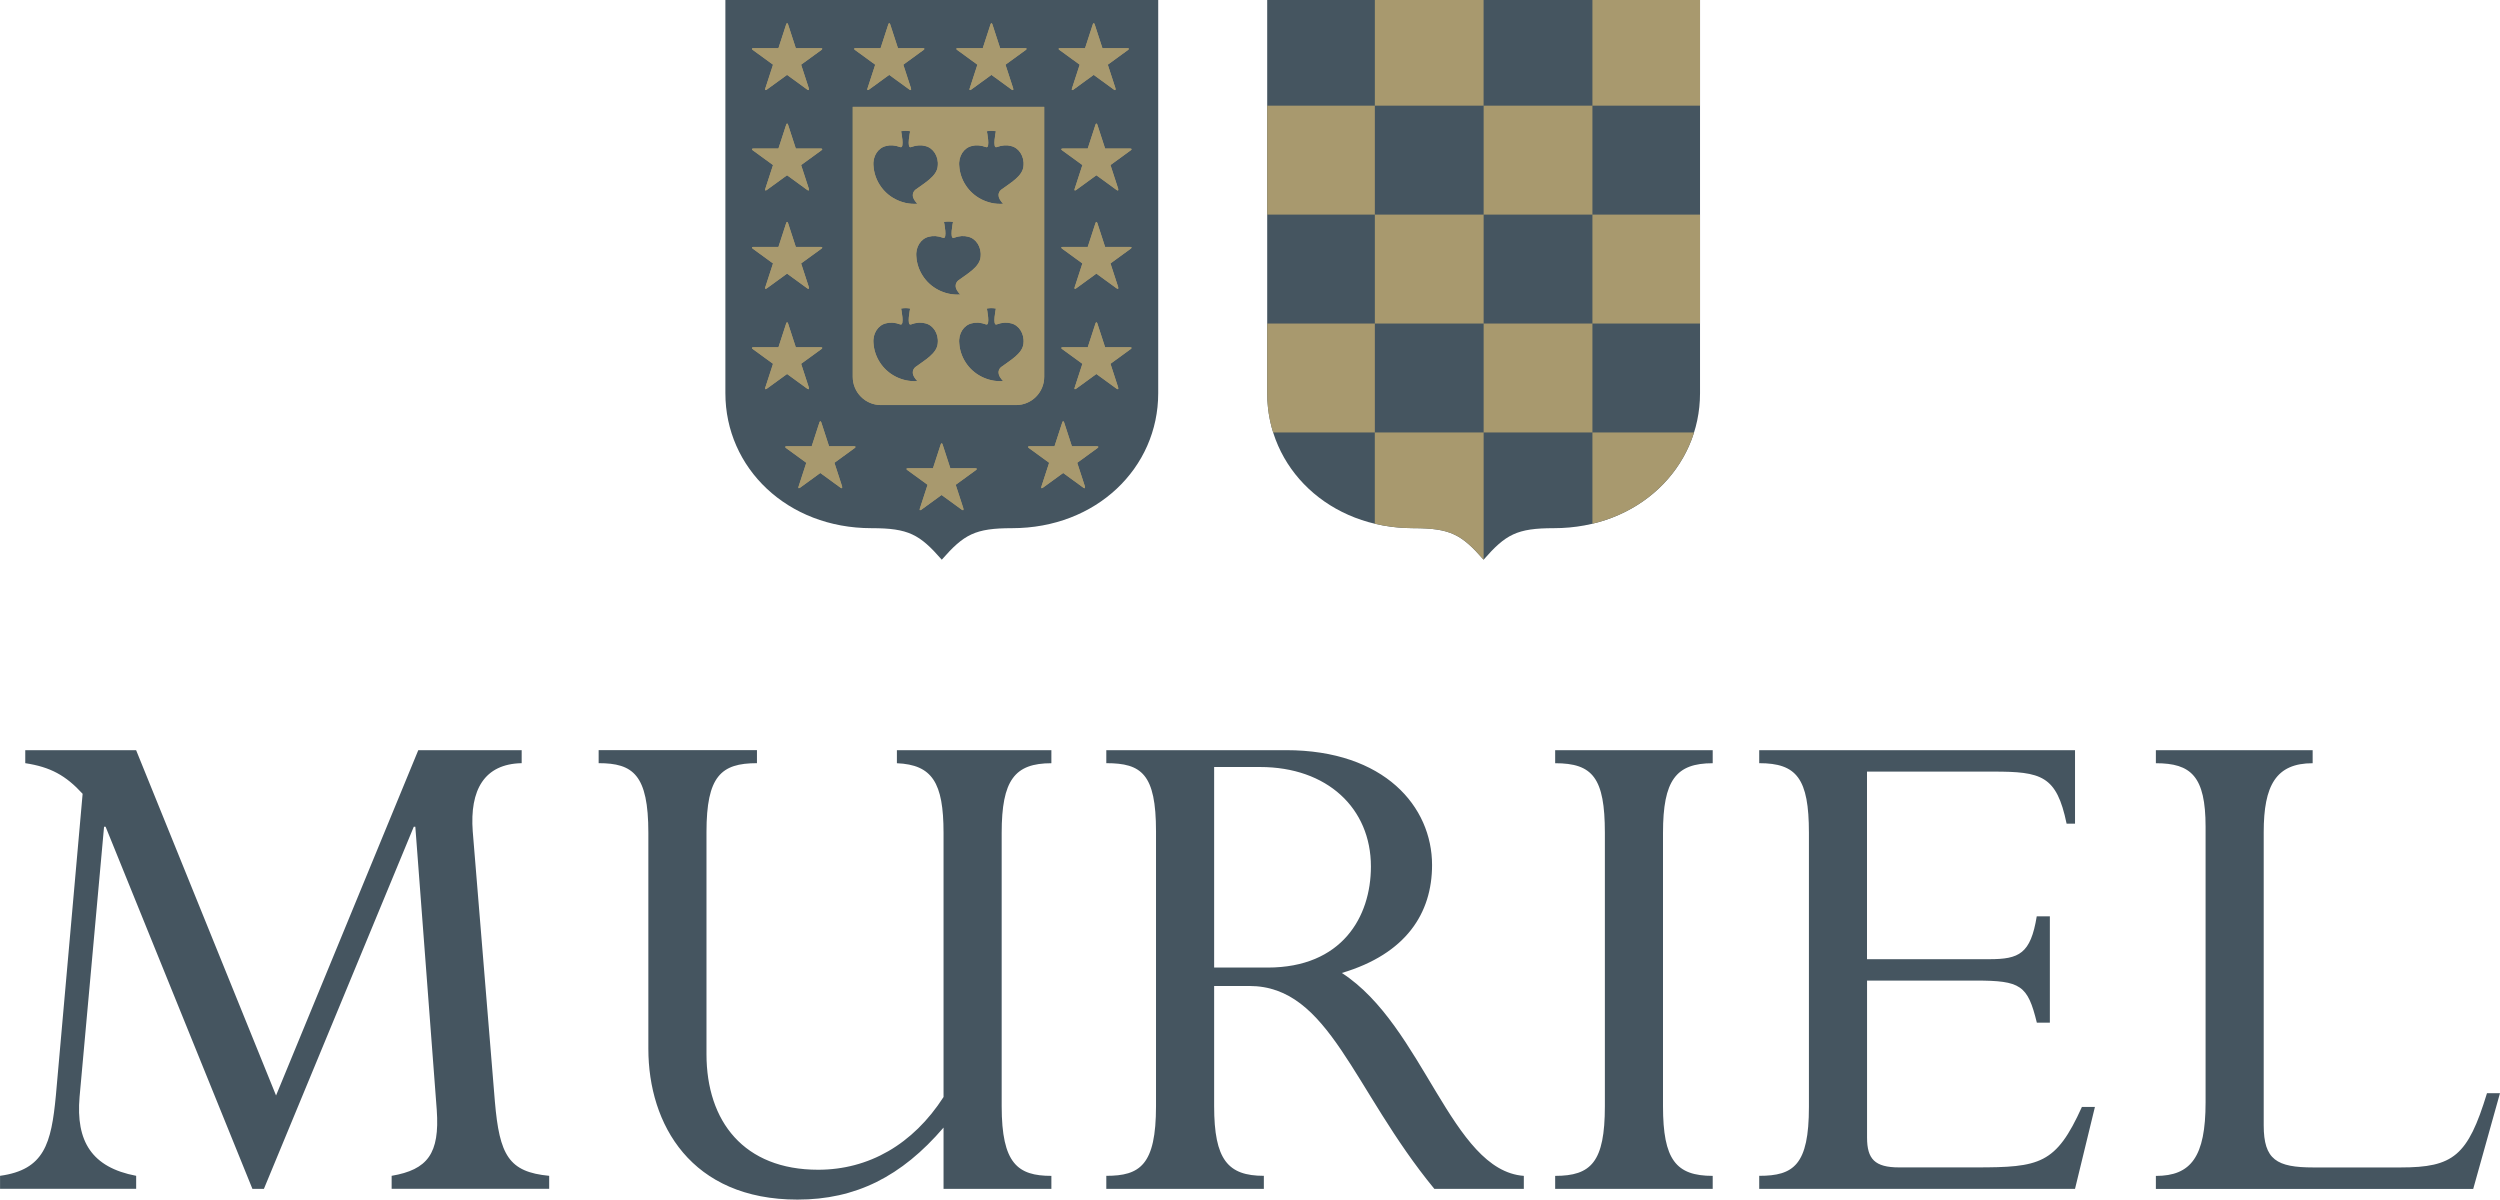 <?xml version="1.0" encoding="UTF-8"?> <svg xmlns="http://www.w3.org/2000/svg" id="Layer_1" data-name="Layer 1" viewBox="0 0 522.55 250.75"><defs><style> .cls-1, .cls-2 { fill: #a8996e; } .cls-3 { fill: #455560; } .cls-3, .cls-2 { fill-rule: evenodd; } </style></defs><path class="cls-3" d="M196.85,0h45.24v82.19c0,15.62-12.93,28.21-30.55,28.21-7.74,0-10.06,1.3-14.69,6.59-4.63-5.3-6.94-6.59-14.69-6.59-17.62,0-30.54-12.59-30.54-28.21V0h45.23Z"></path><path class="cls-1" d="M178.24,22.34h40.02v56.43c0,3.26-2.63,5.9-5.89,5.9h-28.24c-3.25,0-5.89-2.64-5.89-5.9V22.34ZM190.79,77.87c0-.45.2-.84.51-1.12,1.93-1.44,4.57-2.85,4.71-5.01.21-2-.96-3.8-2.62-4.16-.83-.24-1.86-.19-2.99.23-.94.35-.16-3.32-.16-3.32-.16-.05-.74-.09-.95-.09-.2,0-.78.04-.94.09,0,0,.78,3.67-.16,3.32-1.13-.42-2.15-.47-2.98-.23-1.67.36-2.84,2.16-2.63,4.17.18,2.77,1.81,5.51,4.59,6.95.65.33,1.35.6,2.15.78.77.17,1.58.23,2.43.18-.53-.59-.95-1.13-.95-1.78M199.75,59.77c0-.45.2-.84.51-1.12,1.93-1.44,4.57-2.85,4.71-5.01.21-2-.96-3.8-2.62-4.16-.83-.24-1.85-.19-2.99.23-.94.35-.16-3.32-.16-3.32-.16-.05-.74-.09-.95-.09-.2,0-.78.04-.94.09,0,0,.78,3.67-.16,3.32-1.13-.42-2.15-.47-2.98-.23-1.67.36-2.84,2.16-2.63,4.17.18,2.78,1.81,5.51,4.59,6.95.65.33,1.35.6,2.15.78.77.17,1.58.23,2.43.18-.53-.59-.95-1.13-.95-1.78M208.71,40.81c0-.45.2-.84.51-1.12,1.93-1.44,4.57-2.85,4.71-5.01.21-2-.96-3.8-2.62-4.16-.83-.24-1.86-.19-2.99.23-.94.35-.16-3.32-.16-3.32-.16-.05-.74-.09-.95-.09-.2,0-.78.04-.94.09,0,0,.77,3.67-.16,3.32-1.13-.42-2.15-.47-2.98-.23-1.67.36-2.84,2.16-2.63,4.17.18,2.78,1.81,5.52,4.59,6.95.65.33,1.35.6,2.15.78.77.17,1.58.23,2.43.17-.53-.59-.94-1.13-.94-1.78M190.79,40.81c0-.45.2-.84.51-1.12,1.93-1.44,4.57-2.85,4.71-5.01.21-2-.96-3.8-2.62-4.16-.83-.24-1.86-.19-2.99.23-.94.35-.16-3.32-.16-3.32-.16-.05-.74-.09-.95-.09-.2,0-.78.04-.94.09,0,0,.78,3.67-.16,3.32-1.13-.42-2.15-.47-2.98-.23-1.67.36-2.84,2.16-2.63,4.17.18,2.78,1.81,5.52,4.59,6.95.65.33,1.35.6,2.15.78.77.17,1.58.23,2.43.17-.53-.59-.95-1.13-.95-1.78M208.71,77.87c0-.45.2-.84.51-1.12,1.93-1.44,4.57-2.85,4.71-5.01.21-2-.96-3.8-2.62-4.16-.83-.24-1.86-.19-2.99.23-.94.35-.16-3.32-.16-3.32-.16-.05-.74-.09-.95-.09-.2,0-.78.04-.94.09,0,0,.77,3.67-.16,3.32-1.13-.42-2.15-.47-2.98-.23-1.67.36-2.84,2.16-2.63,4.17.18,2.77,1.81,5.51,4.59,6.95.65.33,1.35.6,2.15.78.77.17,1.58.23,2.43.18-.53-.59-.94-1.13-.94-1.78M169.05,18.5c.11.33-.03.43-.31.23l-4.23-3.08-4.24,3.08c-.28.2-.42.1-.31-.23l1.62-4.98-4.23-3.08c-.28-.2-.23-.37.12-.37h5.24l1.62-4.98c.11-.33.28-.33.39,0l1.62,4.98h5.23c.35,0,.4.16.12.37l-4.24,3.08,1.62,4.98ZM190.41,18.5c.11.33-.03.43-.31.23l-4.24-3.08-4.23,3.08c-.28.2-.42.1-.31-.23l1.62-4.98-4.23-3.08c-.28-.2-.23-.37.12-.37h5.23l1.62-4.98c.11-.33.28-.33.39,0l1.62,4.98h5.23c.35,0,.4.16.12.37l-4.23,3.08,1.62,4.98ZM211.77,18.5c.11.33-.03.43-.31.23l-4.23-3.08-4.24,3.08c-.28.2-.42.1-.31-.23l1.62-4.98-4.23-3.08c-.28-.2-.23-.37.12-.37h5.23l1.62-4.98c.11-.33.28-.33.39,0l1.62,4.98h5.24c.34,0,.4.16.12.37l-4.24,3.08,1.62,4.98ZM233.14,18.5c.11.33-.03.43-.31.23l-4.23-3.08-4.23,3.08c-.28.2-.42.1-.31-.23l1.62-4.98-4.23-3.08c-.28-.2-.23-.37.12-.37h5.23l1.62-4.98c.11-.33.28-.33.39,0l1.62,4.98h5.23c.35,0,.4.16.12.37l-4.23,3.08,1.62,4.98ZM233.71,39.48c.11.33-.03.43-.31.23l-4.24-3.08-4.23,3.08c-.28.2-.42.1-.31-.23l1.62-4.98-4.24-3.08c-.28-.2-.22-.37.12-.37h5.23l1.62-4.98c.11-.33.28-.33.39,0l1.62,4.98h5.23c.35,0,.4.17.12.37l-4.23,3.08,1.62,4.98ZM233.71,60.04c.11.33-.03.43-.31.23l-4.24-3.08-4.23,3.08c-.28.2-.42.1-.31-.23l1.62-4.98-4.24-3.08c-.28-.2-.22-.37.12-.37h5.23l1.62-4.98c.11-.33.28-.33.39,0l1.62,4.98h5.23c.35,0,.4.16.12.37l-4.23,3.08,1.62,4.98ZM233.71,81.02c.11.33-.03.43-.31.23l-4.24-3.08-4.23,3.08c-.28.2-.42.1-.31-.23l1.62-4.98-4.24-3.08c-.28-.2-.22-.37.12-.37h5.23l1.62-4.98c.11-.33.28-.33.39,0l1.62,4.98h5.23c.35,0,.4.16.12.37l-4.23,3.08,1.62,4.98ZM226.76,101.71c.11.33-.03.43-.31.23l-4.23-3.08-4.23,3.08c-.28.2-.42.1-.31-.23l1.62-4.98-4.23-3.08c-.28-.2-.23-.37.12-.37h5.23l1.62-4.99c.11-.33.28-.33.39,0l1.62,4.99h5.23c.35,0,.4.16.12.37l-4.23,3.08,1.62,4.98ZM201.35,106.31c.11.33-.03.43-.31.23l-4.24-3.08-4.23,3.08c-.28.2-.42.1-.31-.23l1.62-4.98-4.24-3.08c-.28-.2-.23-.37.12-.37h5.24l1.62-4.98c.11-.33.28-.33.39,0l1.62,4.98h5.24c.34,0,.4.16.12.37l-4.23,3.08,1.62,4.98ZM176,101.71c.11.33-.03.43-.31.23l-4.23-3.08-4.23,3.08c-.28.2-.42.1-.31-.23l1.62-4.98-4.23-3.08c-.28-.2-.23-.37.12-.37h5.23l1.62-4.99c.11-.33.28-.33.39,0l1.62,4.99h5.23c.35,0,.4.16.12.37l-4.23,3.08,1.62,4.98ZM169.05,81.02c.11.33-.03.43-.31.23l-4.23-3.08-4.24,3.08c-.28.2-.42.1-.31-.23l1.62-4.98-4.23-3.08c-.28-.2-.23-.37.12-.37h5.24l1.62-4.98c.11-.33.28-.33.39,0l1.62,4.98h5.23c.35,0,.4.16.12.37l-4.24,3.08,1.62,4.98ZM169.05,60.04c.11.33-.03.43-.31.23l-4.23-3.08-4.24,3.08c-.28.2-.42.1-.31-.23l1.62-4.98-4.23-3.08c-.28-.2-.23-.37.12-.37h5.24l1.62-4.98c.11-.33.28-.33.39,0l1.62,4.98h5.23c.35,0,.4.16.12.37l-4.24,3.08,1.62,4.98ZM169.05,39.48c.11.33-.03.43-.31.23l-4.23-3.08-4.24,3.08c-.28.2-.42.1-.31-.23l1.62-4.98-4.23-3.08c-.28-.2-.23-.37.12-.37h5.24l1.62-4.98c.11-.33.28-.33.39,0l1.62,4.98h5.23c.35,0,.4.17.12.37l-4.24,3.08,1.62,4.98Z"></path><path class="cls-2" d="M208.71,77.87c0-.45.2-.84.51-1.12,1.93-1.44,4.57-2.85,4.71-5.01.21-2-.96-3.8-2.62-4.16-.83-.24-1.85-.19-2.99.23-.94.35-.16-3.32-.16-3.32-.16-.05-.74-.09-.95-.09-.2,0-.78.04-.94.09,0,0,.78,3.67-.16,3.32-1.13-.42-2.15-.47-2.98-.23-1.67.36-2.84,2.16-2.63,4.17.18,2.78,1.81,5.52,4.59,6.95.65.33,1.35.6,2.15.78.77.17,1.58.23,2.43.18-.53-.59-.94-1.13-.94-1.78M190.79,40.81c0-.45.2-.84.51-1.12,1.93-1.44,4.57-2.85,4.71-5.01.21-2-.96-3.8-2.62-4.16-.83-.24-1.86-.19-2.99.23-.94.35-.16-3.32-.16-3.32-.16-.05-.74-.09-.95-.09-.2,0-.78.04-.94.09,0,0,.78,3.67-.17,3.32-1.13-.42-2.15-.47-2.98-.23-1.67.36-2.84,2.16-2.63,4.17.19,2.77,1.81,5.52,4.59,6.95.65.33,1.35.6,2.15.78.77.17,1.58.23,2.43.18-.53-.59-.95-1.13-.95-1.78M208.71,40.81c0-.45.2-.84.51-1.12,1.93-1.44,4.57-2.85,4.71-5.01.21-2-.96-3.8-2.62-4.16-.83-.24-1.85-.19-2.99.23-.94.35-.16-3.32-.16-3.32-.16-.05-.74-.09-.95-.09-.2,0-.78.04-.94.09,0,0,.78,3.67-.16,3.32-1.13-.42-2.15-.47-2.98-.23-1.67.36-2.84,2.16-2.63,4.17.18,2.77,1.81,5.52,4.59,6.95.65.33,1.35.6,2.15.78.77.17,1.58.23,2.43.18-.53-.59-.94-1.13-.94-1.78M199.75,59.77c0-.45.2-.84.51-1.12,1.93-1.44,4.57-2.85,4.71-5.01.21-2-.96-3.8-2.62-4.16-.83-.24-1.85-.19-2.99.23-.94.35-.16-3.32-.16-3.32-.16-.05-.74-.09-.95-.09-.2,0-.78.04-.94.09,0,0,.78,3.67-.17,3.32-1.13-.42-2.15-.47-2.98-.23-1.67.36-2.84,2.16-2.63,4.17.18,2.77,1.81,5.51,4.59,6.95.65.33,1.35.6,2.15.78.77.17,1.58.23,2.43.18-.53-.59-.95-1.13-.95-1.78M190.79,77.87c0-.45.2-.84.51-1.12,1.93-1.44,4.57-2.85,4.71-5.01.21-2-.96-3.8-2.62-4.16-.83-.24-1.86-.19-2.99.23-.94.35-.16-3.32-.16-3.32-.16-.05-.74-.09-.95-.09-.2,0-.78.04-.94.09,0,0,.78,3.67-.17,3.32-1.13-.42-2.15-.47-2.98-.23-1.67.36-2.84,2.16-2.63,4.17.19,2.78,1.81,5.52,4.59,6.95.65.33,1.35.6,2.15.78.77.17,1.58.23,2.43.18-.53-.59-.95-1.13-.95-1.78M178.24,22.34h40.02v56.43c0,3.26-2.64,5.89-5.89,5.89h-28.24c-3.25,0-5.89-2.64-5.89-5.89V22.34Z"></path><path class="cls-2" d="M169.05,18.5c.11.33-.03.43-.31.23l-4.23-3.08-4.24,3.08c-.28.2-.42.1-.31-.23l1.62-4.98-4.23-3.08c-.28-.2-.23-.37.12-.37h5.24l1.62-4.98c.11-.33.28-.33.39,0l1.62,4.98h5.23c.35,0,.4.16.12.37l-4.24,3.08,1.62,4.98Z"></path><path class="cls-2" d="M190.41,18.5c.11.33-.03.43-.31.23l-4.24-3.08-4.23,3.08c-.28.2-.42.1-.31-.23l1.62-4.98-4.23-3.08c-.28-.2-.23-.37.12-.37h5.23l1.62-4.98c.11-.33.28-.33.39,0l1.62,4.98h5.23c.35,0,.4.16.12.37l-4.23,3.08,1.62,4.98Z"></path><path class="cls-2" d="M211.77,18.5c.11.33-.03.43-.31.23l-4.23-3.08-4.24,3.08c-.28.2-.42.1-.31-.23l1.62-4.98-4.23-3.08c-.28-.2-.23-.37.12-.37h5.23l1.62-4.98c.11-.33.28-.33.39,0l1.62,4.98h5.23c.34,0,.4.16.12.37l-4.24,3.08,1.62,4.98Z"></path><path class="cls-2" d="M233.14,18.5c.11.33-.03.43-.31.23l-4.23-3.08-4.23,3.08c-.28.2-.42.1-.31-.23l1.62-4.98-4.23-3.08c-.28-.2-.23-.37.12-.37h5.23l1.62-4.98c.11-.33.28-.33.39,0l1.62,4.98h5.23c.34,0,.4.16.12.37l-4.23,3.08,1.62,4.98Z"></path><path class="cls-2" d="M233.71,39.48c.11.33-.03.43-.31.23l-4.23-3.08-4.23,3.08c-.28.2-.42.1-.31-.23l1.62-4.98-4.23-3.08c-.28-.2-.23-.37.12-.37h5.23l1.62-4.98c.11-.33.28-.33.39,0l1.62,4.98h5.23c.35,0,.4.17.12.37l-4.23,3.08,1.62,4.98Z"></path><path class="cls-2" d="M233.71,60.04c.11.33-.03.43-.31.23l-4.23-3.08-4.23,3.08c-.28.2-.42.1-.31-.23l1.62-4.98-4.23-3.08c-.28-.2-.23-.37.12-.37h5.23l1.62-4.98c.11-.33.28-.33.39,0l1.62,4.98h5.23c.35,0,.4.16.12.37l-4.23,3.08,1.62,4.98Z"></path><path class="cls-2" d="M233.71,81.02c.11.33-.03.43-.31.23l-4.23-3.08-4.23,3.08c-.28.2-.42.1-.31-.23l1.62-4.98-4.23-3.08c-.28-.2-.23-.37.12-.37h5.23l1.62-4.98c.11-.33.28-.33.39,0l1.62,4.98h5.23c.35,0,.4.16.12.37l-4.23,3.08,1.62,4.98Z"></path><path class="cls-2" d="M226.76,101.71c.11.33-.03.43-.31.23l-4.23-3.08-4.24,3.08c-.28.2-.42.1-.31-.23l1.62-4.98-4.23-3.08c-.28-.2-.23-.37.12-.37h5.23l1.62-4.98c.11-.33.28-.33.39,0l1.62,4.98h5.23c.35,0,.4.16.12.37l-4.24,3.08,1.62,4.98Z"></path><path class="cls-2" d="M201.35,106.31c.11.33-.03.43-.31.23l-4.23-3.08-4.23,3.08c-.28.2-.42.1-.31-.23l1.62-4.98-4.23-3.08c-.28-.2-.23-.37.12-.37h5.24l1.62-4.98c.11-.33.28-.33.39,0l1.62,4.98h5.23c.35,0,.4.16.12.37l-4.24,3.08,1.62,4.98Z"></path><path class="cls-2" d="M176,101.71c.11.33-.03.43-.31.23l-4.23-3.08-4.24,3.08c-.28.2-.42.1-.31-.23l1.62-4.98-4.23-3.08c-.28-.2-.23-.37.12-.37h5.24l1.62-4.98c.11-.33.28-.33.39,0l1.62,4.98h5.23c.35,0,.4.16.12.37l-4.23,3.08,1.62,4.98Z"></path><path class="cls-2" d="M169.05,81.02c.11.33-.03.43-.31.23l-4.23-3.08-4.24,3.08c-.28.2-.42.1-.31-.23l1.62-4.98-4.23-3.08c-.28-.2-.23-.37.12-.37h5.24l1.62-4.98c.11-.33.28-.33.39,0l1.62,4.98h5.23c.35,0,.4.16.12.37l-4.24,3.08,1.62,4.98Z"></path><path class="cls-2" d="M169.05,60.04c.11.33-.03.43-.31.23l-4.23-3.08-4.24,3.08c-.28.2-.42.1-.31-.23l1.62-4.98-4.23-3.08c-.28-.2-.23-.37.12-.37h5.24l1.62-4.98c.11-.33.28-.33.39,0l1.62,4.98h5.23c.35,0,.4.16.12.37l-4.24,3.08,1.62,4.98Z"></path><path class="cls-2" d="M169.05,39.48c.11.33-.03.43-.31.23l-4.23-3.08-4.24,3.08c-.28.2-.42.1-.31-.23l1.62-4.98-4.23-3.08c-.28-.2-.23-.37.12-.37h5.24l1.62-4.98c.11-.33.28-.33.39,0l1.62,4.98h5.23c.35,0,.4.17.12.37l-4.24,3.08,1.62,4.98Z"></path><path class="cls-3" d="M310.1,0h45.24v82.19c0,15.62-12.93,28.21-30.55,28.21-7.74,0-10.06,1.3-14.69,6.59-4.63-5.3-6.95-6.59-14.69-6.59-17.62,0-30.54-12.59-30.54-28.21V0h45.23Z"></path><path class="cls-3" d="M522.55,228.5h-2.72c-4,13.12-7.03,15.52-18.06,15.52h-18.22c-7.67,0-10.39-1.6-10.39-8.8v-61.29c0-9.76,2.56-14.4,10.23-14.4v-2.72h-32.77v2.72c7.35,0,10.39,2.72,10.39,13.28v57.61c0,11.36-3.04,15.37-10.39,15.37v2.72h66.33l5.59-20ZM428.44,191.53h-2.72c-1.28,7.84-3.68,8.96-9.91,8.96h-25.57v-39.21h26.37c10.07,0,13.27.8,15.35,10.88h1.76v-15.36h-66.01v2.72c7.83,0,10.39,3.2,10.39,14.56v57.29c0,12.16-3.2,14.4-10.39,14.4v2.72h66.01l4.16-17.12h-2.72c-5.43,12-8.79,12.64-22.21,12.64h-15.99c-5.11,0-6.71-1.76-6.71-6.24v-32.81h22.7c9.43,0,10.87.96,12.79,8.8h2.72v-22.25ZM347.6,174.09c0-11.04,2.72-14.56,10.39-14.56v-2.72h-32.93v2.72c7.83,0,10.39,3.04,10.39,14.56v57.13c0,11.68-2.88,14.56-10.39,14.56v2.72h32.93v-2.72c-7.67,0-10.39-3.36-10.39-14.56v-57.13ZM253.78,160.32h9.59c14.07,0,23.18,8.64,23.18,20.8,0,10.56-6.08,21.12-21.58,21.12h-11.19v-41.93ZM253.78,206.09h7.35c16.78,0,21.58,21.61,38.68,42.41h18.7v-2.72c-15.18-1.12-20.94-31.37-38.04-42.41,13.43-4,18.86-12.48,18.86-22.57,0-12.16-9.91-24-30.53-24h-37.56v2.72c7.35,0,10.39,2.24,10.39,14.24v57.45c0,12.32-3.36,14.56-10.39,14.56v2.72h32.93v-2.72c-7.52,0-10.39-3.36-10.39-14.56v-25.13ZM197.22,248.5h22.54v-2.72c-7.03,0-10.39-2.56-10.39-14.56v-57.13c0-11.04,2.72-14.56,10.39-14.56v-2.72h-32.29v2.72c7.35.32,9.75,4,9.75,14.56v55.21c-6.39,9.92-15.66,15.2-26.21,15.2-15.5,0-23.34-10.08-23.34-24.17v-46.41c0-11.68,3.04-14.4,10.55-14.4v-2.72h-33.09v2.72c7.19,0,10.39,2.4,10.39,14.56v45.13c0,15.84,8.95,31.53,31.17,31.53,12.15,0,21.74-4.8,30.53-15.05v12.8ZM109.01,156.8h-21.58l-29.73,72.18-29.25-72.18H5.28v2.72c5.27.8,8.47,2.56,11.99,6.4l-5.59,63.05c-.96,10.08-2.4,15.52-11.67,16.8v2.72h28.45v-2.72c-9.27-1.76-12.63-7.2-11.83-16.48l5.12-56.49h.32l30.69,75.7h2.4l31.33-75.7h.32l4.48,59.21c.64,9.12-1.92,12.48-9.43,13.76v2.72h32.93v-2.72c-8.47-.8-10.39-4.32-11.35-15.52l-4.63-56.49c-.64-8.64,2.4-14.08,10.23-14.24v-2.72Z"></path><path class="cls-1" d="M332.85,44.85h22.49v22.77h-22.49v-22.77ZM332.85,22.08V0h22.49v22.08h-22.49ZM332.85,44.85h-22.74v-22.77h22.74v22.77ZM310.1,0v22.08s-22.73,0-22.73,0V0h22.73ZM287.37,44.85h-22.5v-22.77h22.5v22.77ZM287.37,67.62v22.77h-21.26c-.81-2.59-1.24-5.34-1.24-8.2v-14.57h22.5ZM310.11,67.62h-22.74v-22.77h22.74v22.77ZM310.11,90.39v-22.77h22.74v22.77h21.24c-2.92,9.33-10.79,16.6-21.24,19.08v-19.08h-22.74ZM287.37,90.39h22.74v26.6c-4.63-5.29-6.95-6.59-14.7-6.59-2.81,0-5.51-.32-8.05-.93v-19.09Z"></path></svg> 